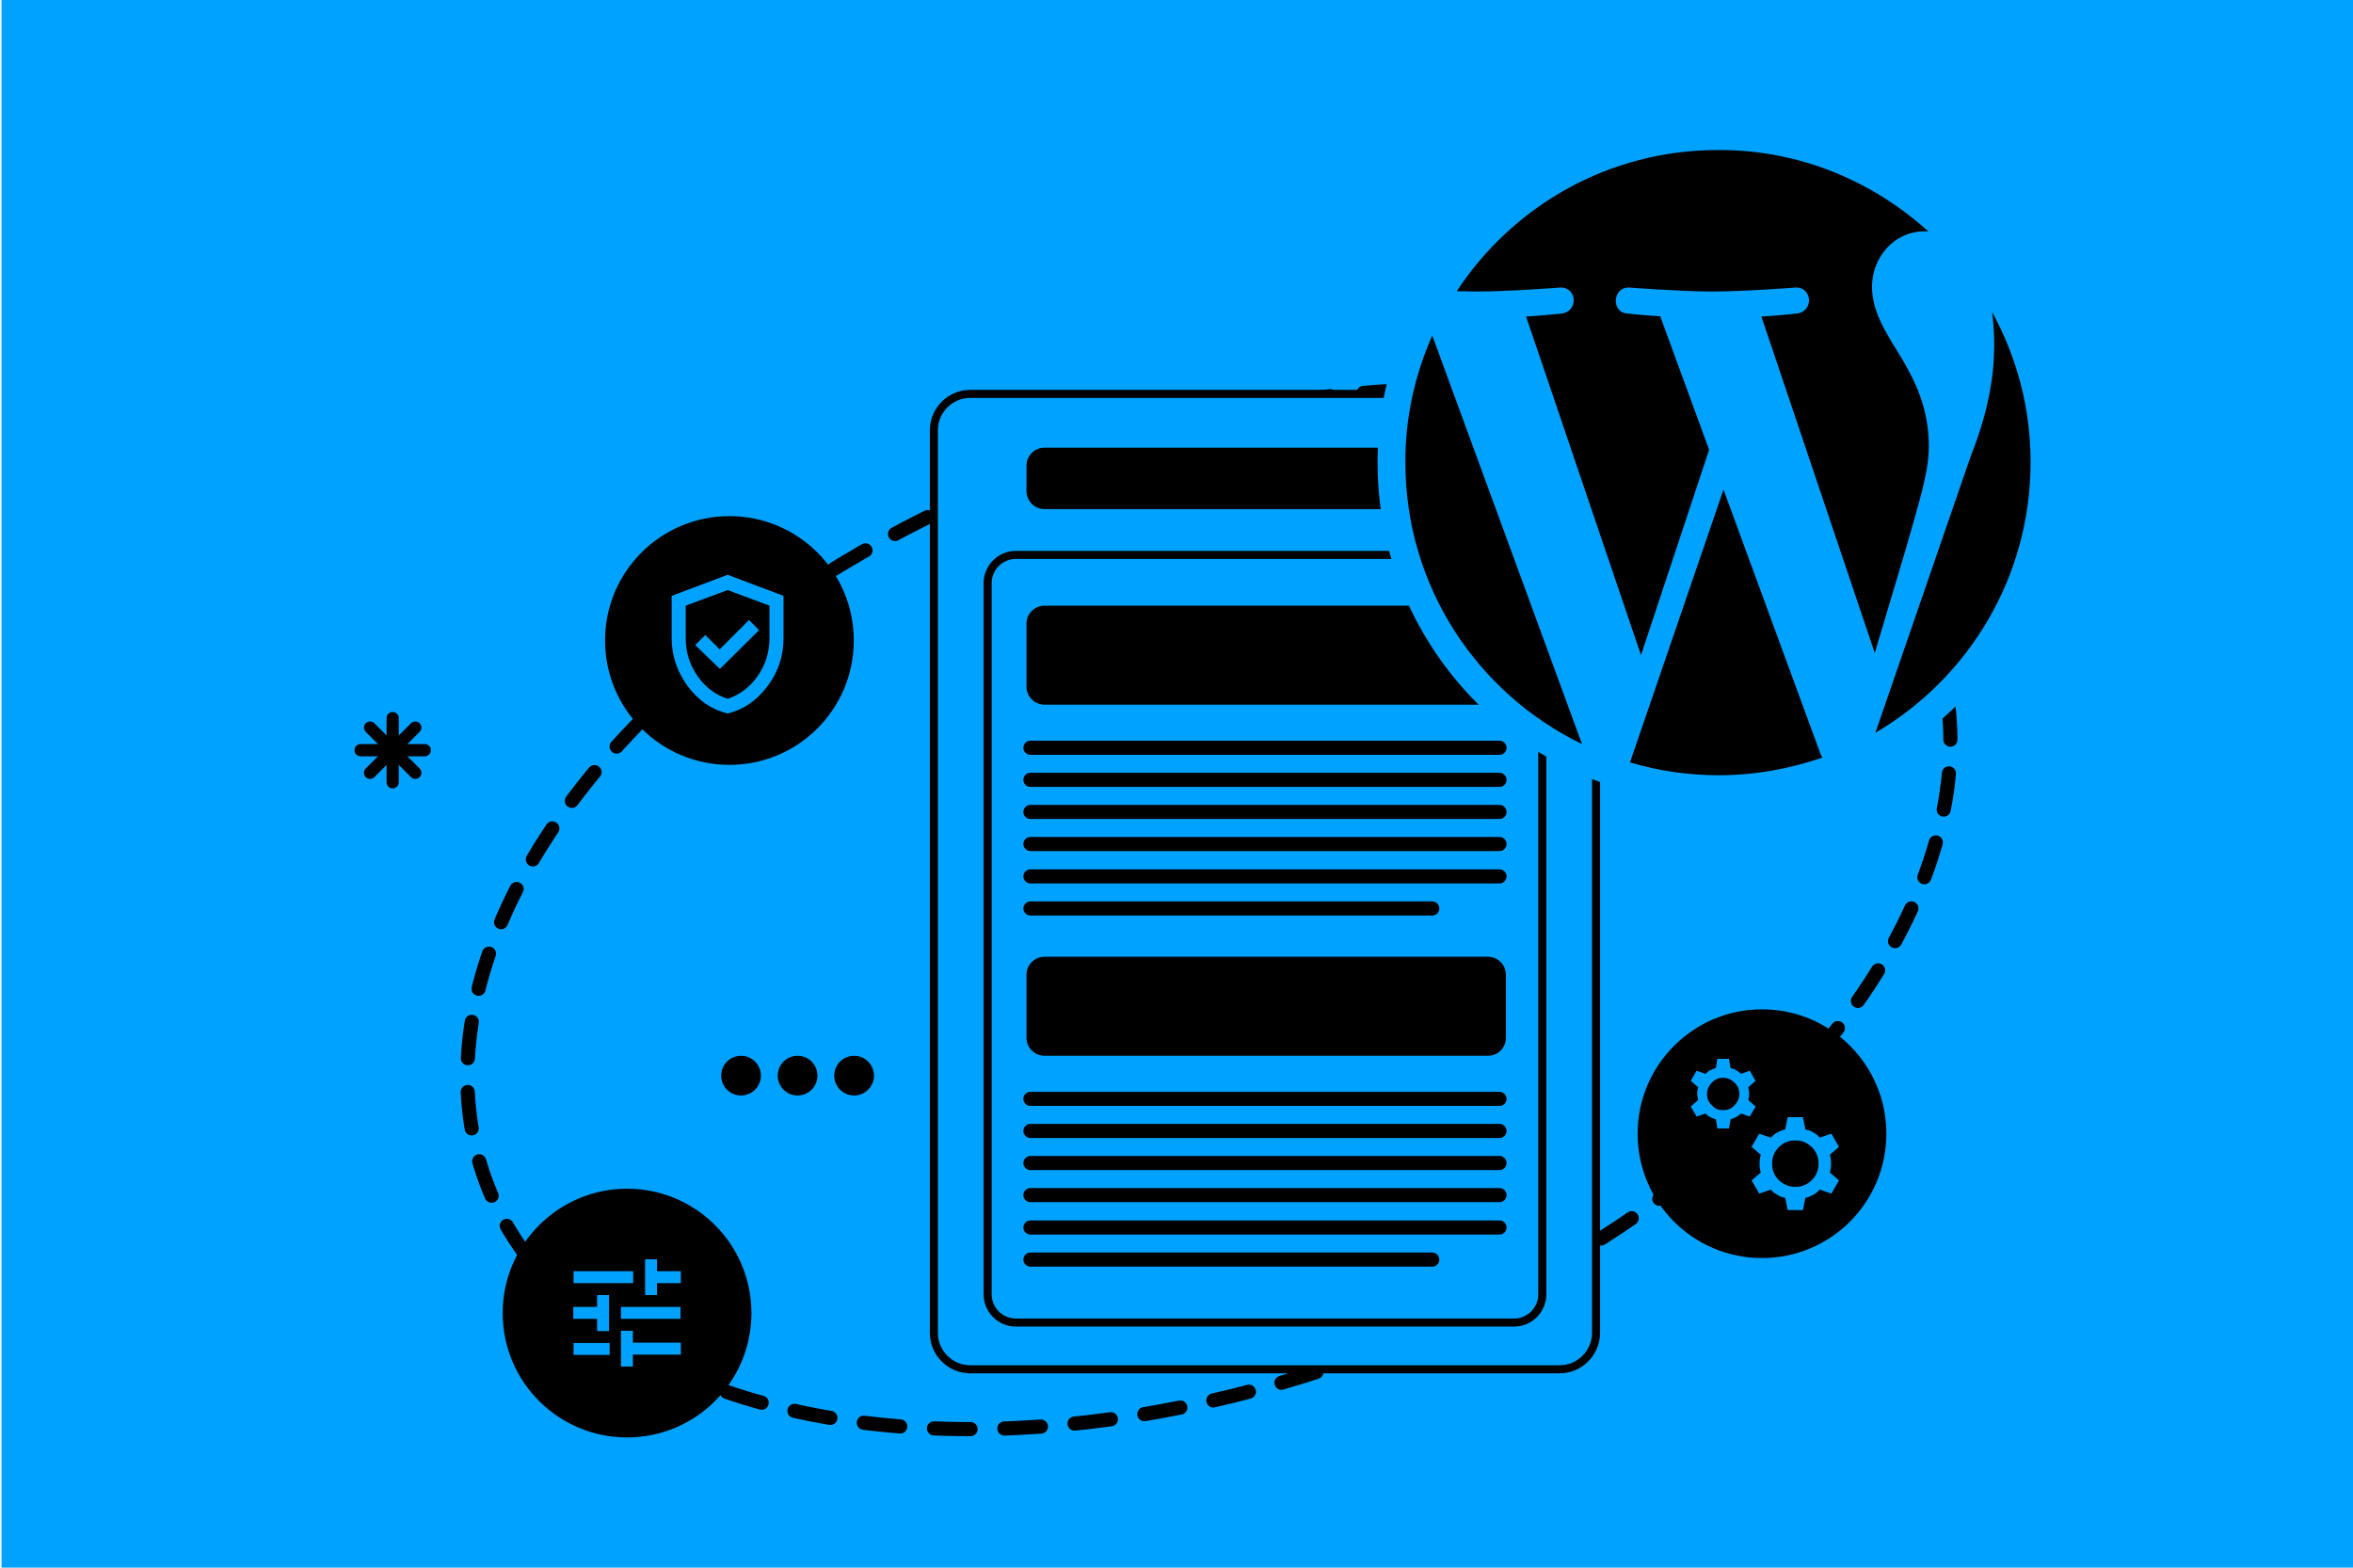 <?xml version="1.0" encoding="utf-8"?>
<!-- Generator: Adobe Illustrator 27.9.5, SVG Export Plug-In . SVG Version: 9.03 Build 54986)  -->
<svg version="1.1" id="Layer_1" xmlns="http://www.w3.org/2000/svg" xmlns:xlink="http://www.w3.org/1999/xlink" x="0px" y="0px"
	 width="770px" height="513px" viewBox="0 0 770 513" style="enable-background:new 0 0 770 513;" xml:space="preserve">
<style type="text/css">
	.st0{fill:#00A2FF;}
	
		.st1{fill:none;stroke:#000000;stroke-width:4.629;stroke-linecap:round;stroke-linejoin:round;stroke-miterlimit:4;stroke-dasharray:11.977,11.056;}
	.st2{fill:#00A2FF;stroke:#000000;stroke-width:2.637;stroke-miterlimit:10;}
	.st3{fill:none;stroke:#000000;stroke-width:2.637;stroke-miterlimit:10;}
	.st4{fill:none;stroke:#000000;stroke-width:4.615;stroke-linecap:round;stroke-miterlimit:10;}
	.st5{fill:none;stroke:#000000;stroke-width:4;stroke-linecap:round;stroke-linejoin:round;}
</style>
<rect x="0.5" class="st0" width="770" height="513"/>
<g>
	
		<ellipse transform="matrix(0.935 -0.355 0.355 0.935 -79.868 159.586)" class="st1" cx="395.5" cy="297.7" rx="252.8" ry="154.6"/>
</g>
<path class="st2" d="M510.4,448.1H317.5c-6.5,0-11.9-5.3-11.9-11.9V140.8c0-6.5,5.3-11.9,11.9-11.9h192.9c6.5,0,11.9,5.3,11.9,11.9
	v295.5C522.2,442.8,516.9,448.1,510.4,448.1z"/>
<path class="st3" d="M495.5,432.8H332.4c-5.1,0-9.2-4.2-9.2-9.2V190.8c0-5.1,4.2-9.2,9.2-9.2h163.1c5.1,0,9.2,4.2,9.2,9.2v232.8
	C504.7,428.6,500.6,432.8,495.5,432.8z"/>
<path d="M486.9,230.6H341.8c-3.3,0-5.9-2.7-5.9-5.9v-20.6c0-3.3,2.7-5.9,5.9-5.9h145.1c3.3,0,5.9,2.7,5.9,5.9v20.6
	C492.8,228,490.2,230.6,486.9,230.6z"/>
<path d="M486.9,166.6H341.8c-3.3,0-5.9-2.7-5.9-5.9v-8.3c0-3.3,2.7-5.9,5.9-5.9h145.1c3.3,0,5.9,2.7,5.9,5.9v8.3
	C492.8,163.9,490.2,166.6,486.9,166.6z"/>
<line class="st4" x1="337.2" y1="244.7" x2="490.7" y2="244.7"/>
<line class="st4" x1="337.2" y1="255.2" x2="490.7" y2="255.2"/>
<line class="st4" x1="337.2" y1="265.7" x2="490.7" y2="265.7"/>
<line class="st4" x1="337.2" y1="276.2" x2="490.7" y2="276.2"/>
<line class="st4" x1="337.2" y1="286.8" x2="490.7" y2="286.8"/>
<line class="st4" x1="337.2" y1="297.3" x2="468.7" y2="297.3"/>
<path d="M486.9,345.5H341.8c-3.3,0-5.9-2.7-5.9-5.9V319c0-3.3,2.7-5.9,5.9-5.9h145.1c3.3,0,5.9,2.7,5.9,5.9v20.6
	C492.8,342.9,490.2,345.5,486.9,345.5z"/>
<line class="st4" x1="337.2" y1="359.6" x2="490.7" y2="359.6"/>
<line class="st4" x1="337.2" y1="370.1" x2="490.7" y2="370.1"/>
<line class="st4" x1="337.2" y1="380.6" x2="490.7" y2="380.6"/>
<line class="st4" x1="337.2" y1="391.1" x2="490.7" y2="391.1"/>
<line class="st4" x1="337.2" y1="401.7" x2="490.7" y2="401.7"/>
<line class="st4" x1="337.2" y1="412.2" x2="468.7" y2="412.2"/>
<g>
	<path d="M576.6,330.3c22.5,0,40.7,18.2,40.7,40.7c0,22.5-18.2,40.7-40.7,40.7c-22.5,0-40.7-18.2-40.7-40.7
		C535.9,348.5,554.2,330.3,576.6,330.3z"/>
	<path class="st0" d="M562,369.3l-0.5-3c-0.7-0.2-1.3-0.4-1.8-0.7c-0.6-0.3-1.1-0.7-1.6-1.2l-2.9,1l-1.9-3.3l2.4-2.1
		c-0.1-0.7-0.3-1.4-0.3-2.1c0-0.7,0.1-1.4,0.3-2.1l-2.4-2.1l1.9-3.3l2.9,1c0.5-0.4,1-0.9,1.6-1.2c0.6-0.3,1.2-0.5,1.8-0.7l0.5-3h3.8
		l0.5,3c0.7,0.2,1.3,0.4,1.8,0.7c0.6,0.3,1.1,0.7,1.6,1.2l2.9-1l1.9,3.3l-2.4,2.1c0.1,0.7,0.3,1.4,0.3,2.1c0,0.7-0.1,1.4-0.3,2.1
		l2.4,2.1l-1.9,3.3l-2.9-1c-0.5,0.4-1,0.9-1.6,1.2c-0.6,0.3-1.2,0.5-1.8,0.7l-0.5,3H562z M563.9,363.3c1.5,0,2.7-0.5,3.7-1.6
		c1-1,1.6-2.3,1.6-3.7c0-1.5-0.5-2.7-1.6-3.7c-1-1-2.3-1.6-3.7-1.6c-1.5,0-2.7,0.5-3.7,1.6c-1,1-1.6,2.3-1.6,3.7
		c0,1.5,0.5,2.7,1.6,3.7C561.2,362.9,562.4,363.3,563.9,363.3z M585,396l-0.8-4c-1-0.2-1.8-0.5-2.6-1c-0.8-0.4-1.5-1-2.1-1.7
		l-3.8,1.3l-2.5-4.3l3-2.6c-0.3-1-0.4-1.9-0.4-2.9c0-1,0.1-1.9,0.4-2.9l-3-2.6l2.5-4.3l3.8,1.3c0.7-0.7,1.3-1.3,2.1-1.7
		c0.8-0.4,1.6-0.8,2.6-1l0.8-4h5l0.8,4c1,0.2,1.8,0.5,2.6,1c0.8,0.4,1.5,1,2.1,1.7l3.8-1.3l2.5,4.3l-3,2.6c0.3,1,0.4,1.9,0.4,2.9
		c0,1-0.1,1.9-0.4,2.9l3,2.6l-2.5,4.3l-3.8-1.3c-0.7,0.7-1.3,1.3-2.1,1.7c-0.8,0.4-1.6,0.8-2.6,1l-0.8,4H585z M587.5,388.4
		c2.1,0,3.9-0.7,5.4-2.2c1.5-1.5,2.2-3.3,2.2-5.4c0-2.1-0.7-3.9-2.2-5.4c-1.5-1.5-3.3-2.2-5.4-2.2s-3.9,0.7-5.4,2.2
		c-1.5,1.5-2.2,3.3-2.2,5.4c0,2.1,0.7,3.9,2.2,5.4C583.6,387.6,585.4,388.4,587.5,388.4z"/>
</g>
<g>
	<path d="M205.2,389c22.5,0,40.7,18.2,40.7,40.7c0,22.5-18.2,40.7-40.7,40.7c-22.5,0-40.7-18.2-40.7-40.7
		C164.5,407.2,182.8,389,205.2,389z"/>
	<path class="st0" d="M203.2,447.3v-11.8h3.9v3.9h15.7v3.9h-15.7v3.9H203.2z M187.7,443.4v-3.9h11.8v3.9H187.7z M195.4,435.5v-3.9
		h-7.8v-3.9h7.8v-3.9h3.9v11.8H195.4z M203.2,431.6v-3.9h19.5v3.9H203.2z M211.1,423.9v-11.8h3.9v3.9h7.8v3.9H215v3.9H211.1z
		 M187.7,419.9V416h19.5v3.9H187.7z"/>
</g>
<g>
	<path d="M238.7,168.9c22.5,0,40.7,18.2,40.7,40.7c0,22.5-18.2,40.7-40.7,40.7c-22.5,0-40.7-18.2-40.7-40.7
		C198,187,216.3,168.9,238.7,168.9z"/>
	<path class="st0" d="M235.6,218.9l12.8-12.7l-3.3-3.3l-9.6,9.6l-4.7-4.7l-3.3,3.3L235.6,218.9z M238.1,233.5
		c-5.3-1.3-9.6-4.3-13.1-9c-3.4-4.7-5.2-9.9-5.2-15.6V195l18.3-6.9l18.3,6.9v13.9c0,5.7-1.7,11-5.2,15.6
		C247.7,229.2,243.4,232.2,238.1,233.5z M238.1,228.7c3.9-1.3,7.2-3.7,9.8-7.4c2.6-3.7,3.9-7.9,3.9-12.4v-10.7l-13.7-5.1l-13.7,5.1
		v10.7c0,4.6,1.3,8.7,3.9,12.4C230.9,225,234.2,227.4,238.1,228.7z"/>
</g>
<g>
	<circle class="st0" cx="562.2" cy="151.4" r="111.4"/>
	<path d="M459.9,151.4c0,40.6,23.6,75.5,57.8,92.1l-49-133.7C462.9,122.9,459.8,137,459.9,151.4z M631.2,146.1
		c0-12.6-4.6-21.4-8.5-28.2c-5.2-8.5-10.1-15.6-10.1-24.1c0-9.4,7.1-18.1,17.2-18.1c0.4,0,0.9,0,1.3,0.1
		c-18.3-16.6-42.5-26.9-69-26.7c-35.8,0-67.1,18.4-85.4,46.2c2.4,0,4.6,0.1,6.5,0.1c10.7,0,27.3-1.3,27.3-1.3
		c5.5-0.3,6.2,7.7,0.6,8.5c0,0-5.5,0.6-11.7,1L537,214.4l22.3-67.2l-16-43.7c-5.5-0.3-10.7-0.9-10.7-0.9c-5.5-0.3-4.9-8.8,0.6-8.5
		c0,0,16.9,1.3,27,1.3c10.7,0,27.3-1.3,27.3-1.3c5.5-0.3,6.2,7.7,0.6,8.5c0,0-5.5,0.6-11.7,1l37.1,110.1l10.2-34.2
		C627.8,164.9,631.2,154.8,631.2,146.1z M564,160.2l-30.6,89.3c9.4,2.8,19.2,4.2,29,4.2c11.9,0,23.3-2.1,34-5.8
		c-0.3-0.4-0.6-0.9-0.7-1.3L564,160.2z M651.9,102.1c0.4,3.3,0.7,6.8,0.7,10.5c0,10.4-1.9,22.1-7.7,36.7l-31.2,90.5
		c30.4-17.8,50.8-50.8,50.8-88.6C664.5,133.4,659.9,116.7,651.9,102.1z"/>
</g>
<g>
	<circle cx="242.5" cy="352" r="6.5"/>
	<circle cx="261" cy="352" r="6.5"/>
	<circle cx="279.5" cy="352" r="6.5"/>
</g>
<g>
	<line class="st5" x1="128.5" y1="235" x2="128.5" y2="256"/>
	<line class="st5" x1="139" y1="245.5" x2="118" y2="245.5"/>
	<line class="st5" x1="135.9" y1="238.1" x2="121.1" y2="252.9"/>
	<line class="st5" x1="135.9" y1="252.9" x2="121.1" y2="238.1"/>
</g>
</svg>
